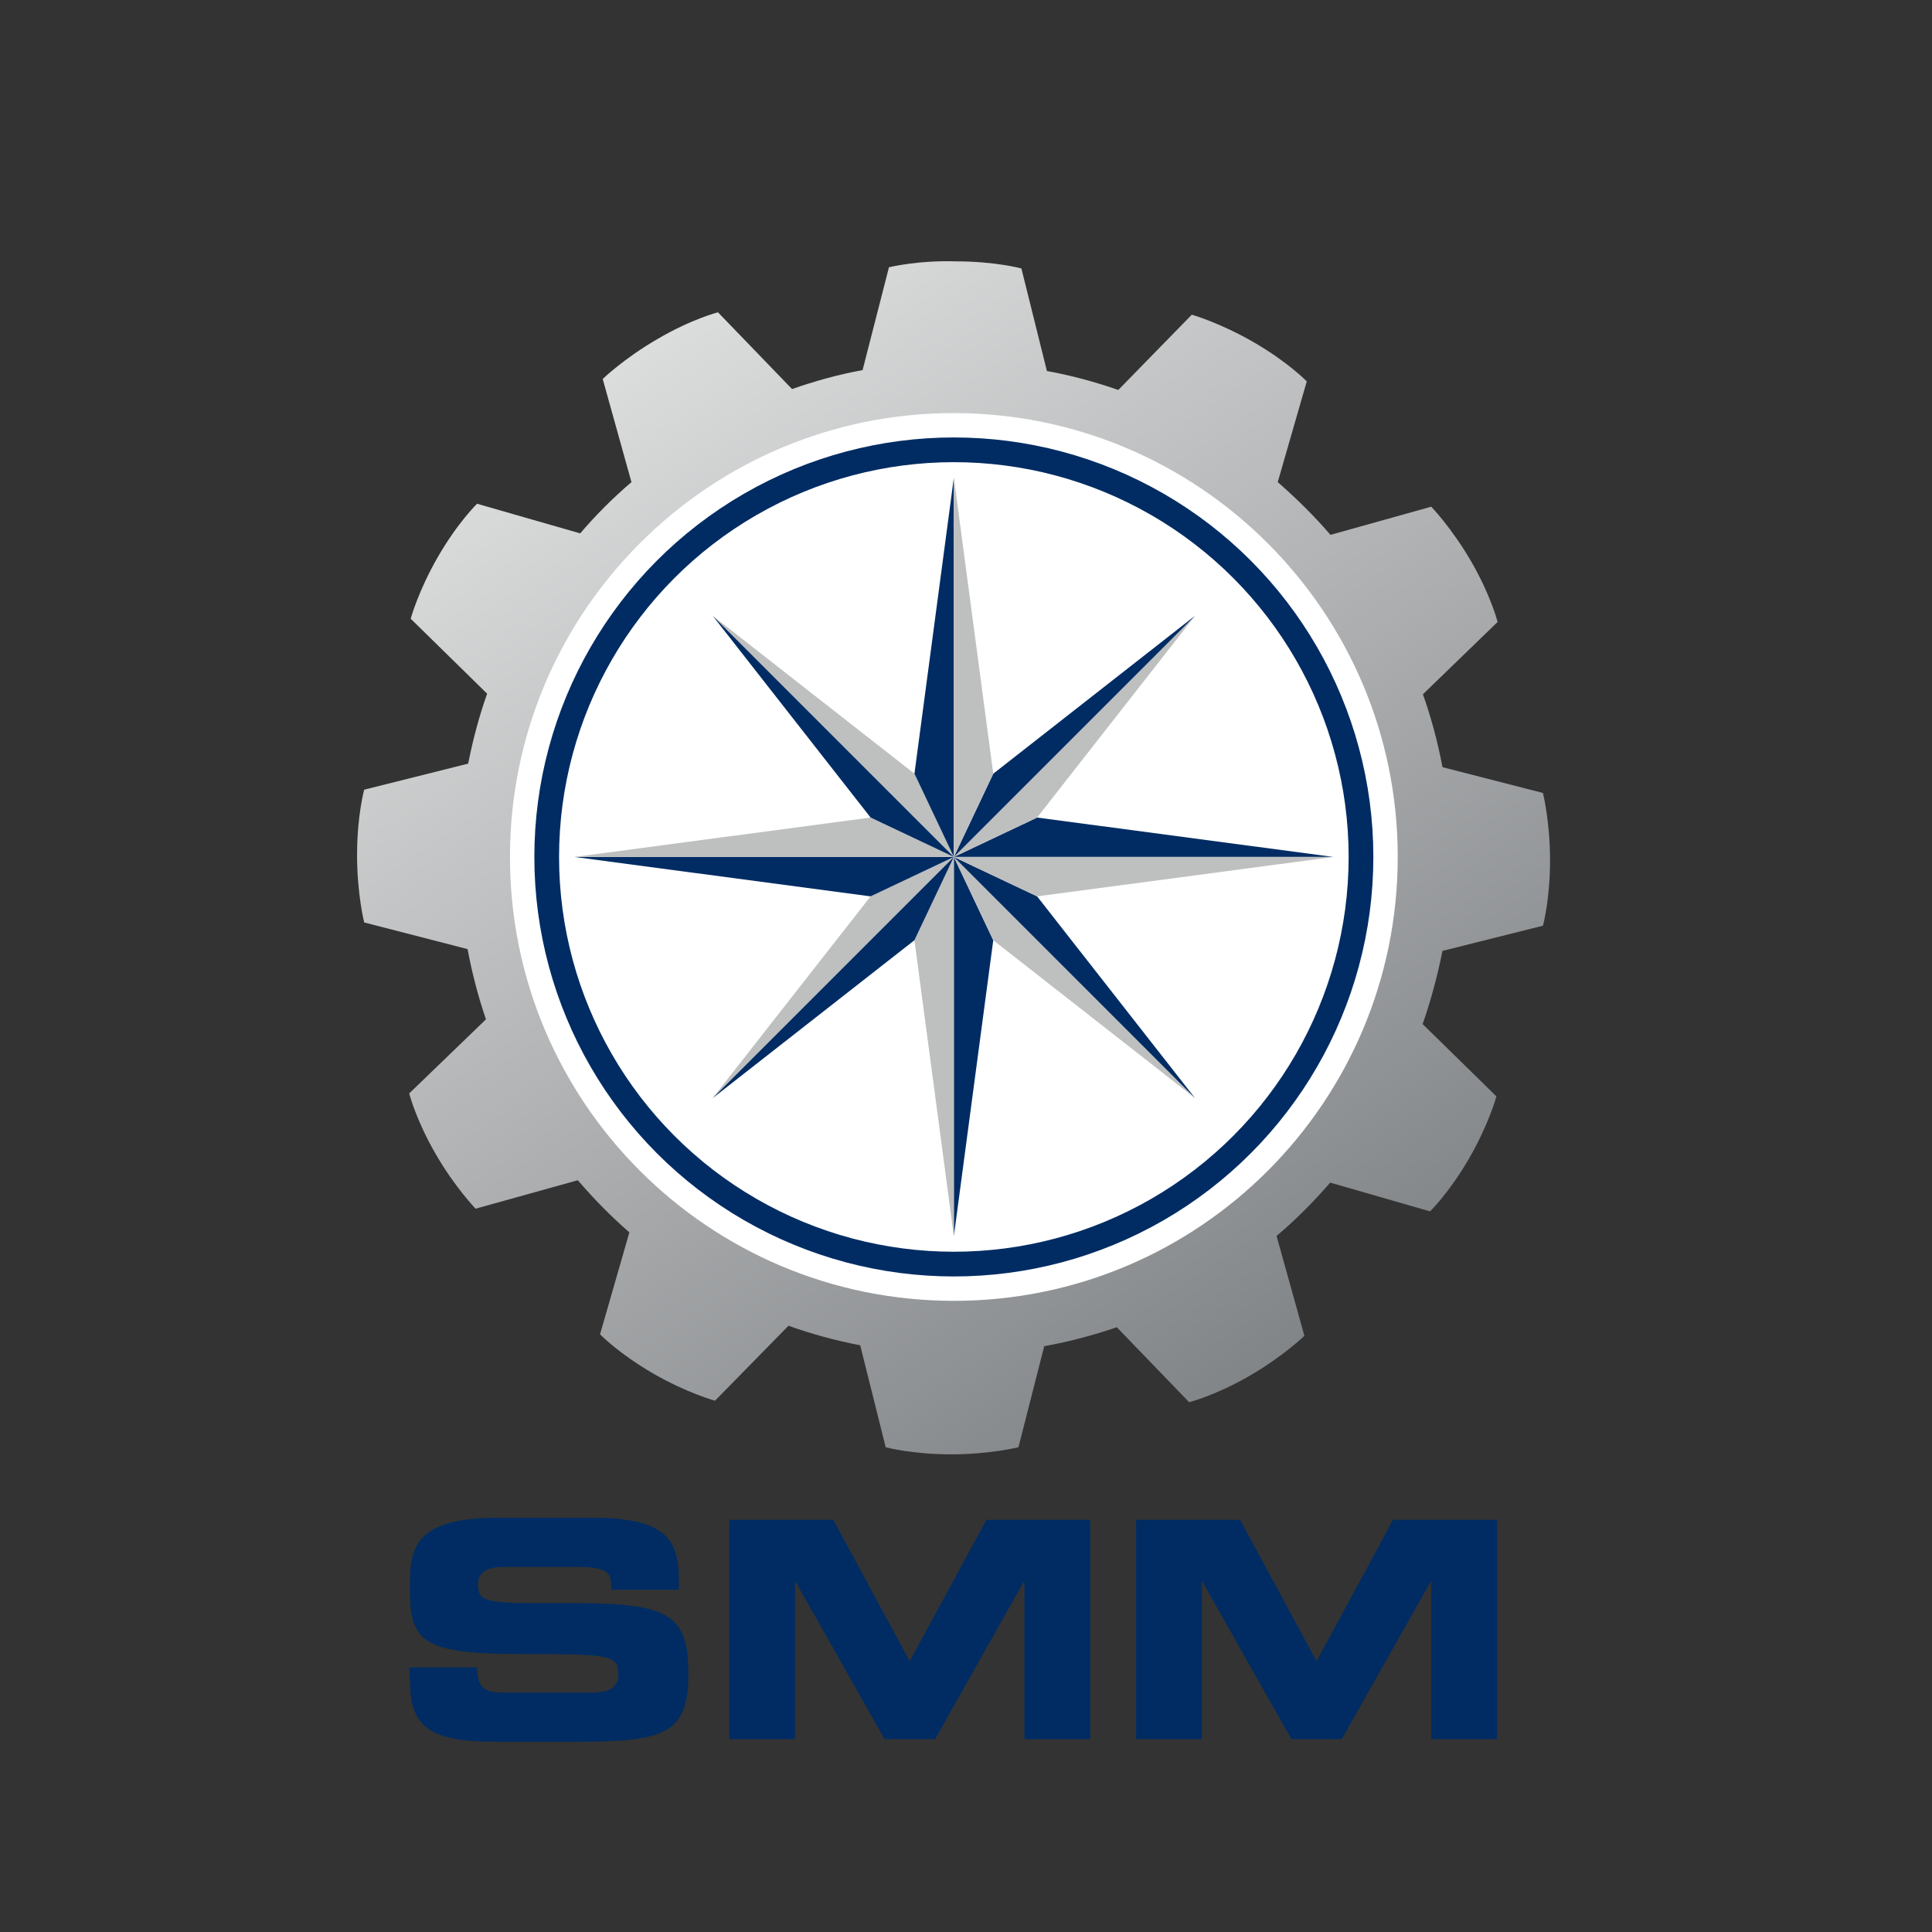 <?xml version="1.0" encoding="utf-8"?>
<!-- Generator: Adobe Illustrator 19.2.1, SVG Export Plug-In . SVG Version: 6.00 Build 0)  -->
<svg version="1.1" id="layer" xmlns="http://www.w3.org/2000/svg" xmlns:xlink="http://www.w3.org/1999/xlink" x="0px" y="0px"
	 viewBox="0 0 652 652" style="enable-background:new 0 0 652 652;" xml:space="preserve">
<rect x="0" y="0" width="652" height="652" fill="#333333" stroke="none"/>
<style type="text/css">
	.st0{clip-path:url(#SVGID_2_);fill:url(#SVGID_3_);}
	.st1{fill:#FFFFFF;}
	.st2{fill:none;stroke:#002C63;stroke-width:8.341;}
	.st3{fill:#002C63;}
	.st4{fill:#BEBFBF;}
</style>
<g>
	<defs>
		<path id="SVGID_1_" d="M300,90.2l-8.9,34.7c-8.2,1.5-16.1,3.7-23.8,6.4l-25-25.9c0,0-8.8,2.2-20.4,9
			c-11.4,6.6-18.5,13.5-18.5,13.5l9.7,34.8c-6.2,5.3-12,11.1-17.3,17.3l-34.8-10c0,0-6.5,6.3-13.2,17.9c-6.6,11.4-9.2,20.9-9.2,20.9
			l25.8,25.3c-2.7,7.6-4.8,15.5-6.4,23.6l-35.1,8.8c0,0-2.4,8.7-2.4,22.1c0,13.1,2.4,22.7,2.4,22.7l34.9,9
			c1.5,8.1,3.6,16.1,6.2,23.7l-25.9,25c0,0,2.2,8.8,8.9,20.4c6.6,11.4,13.5,18.5,13.5,18.5l34.5-9.6c5.4,6.3,11.2,12.2,17.4,17.6
			l-9.9,34.4c0,0,6.3,6.5,17.9,13.2c11.4,6.6,20.9,9.2,20.9,9.2l24.8-25.3c7.8,2.8,15.9,5,24.2,6.6l8.6,34.4c0,0,8.7,2.4,22.1,2.4
			c13.1,0,22.7-2.4,22.7-2.4l8.7-34.1c8.4-1.5,16.6-3.7,24.5-6.4l24.4,25.3c0,0,8.8-2.2,20.4-8.9c11.4-6.6,18.5-13.5,18.5-13.5
			l-9.4-33.7c6.5-5.5,12.5-11.5,18.1-18l33.7,9.7c0,0,6.5-6.3,13.2-17.9c6.6-11.4,9.2-20.9,9.2-20.9l-24.9-24.4
			c2.8-8,5-16.3,6.7-24.7l33.9-8.5c0,0,2.4-8.7,2.4-22.1c0-13.1-2.4-22.7-2.4-22.7l-33.9-8.7c-1.6-8.5-3.8-16.7-6.6-24.6l25.2-24.4
			c0,0-2.2-8.8-8.9-20.4c-6.6-11.4-13.5-18.5-13.5-18.5l-34,9.5c-5.5-6.4-11.5-12.3-17.8-17.8l9.8-34c0,0-6.3-6.5-17.9-13.2
			c-11.4-6.6-20.9-9.3-20.9-9.3l-24.8,25.4c-7.8-2.7-15.8-4.9-24.1-6.4l-8.6-34.6c0,0-8.7-2.4-22.1-2.4
			C309.6,87.8,300,90.2,300,90.2"/>
	</defs>
	<clipPath id="SVGID_2_">
		<use xlink:href="#SVGID_1_"  style="overflow:visible;"/>
	</clipPath>
	
		<linearGradient id="SVGID_3_" gradientUnits="userSpaceOnUse" x1="-105.815" y1="897.363" x2="-102.702" y2="897.363" gradientTransform="matrix(72.268 107.142 107.142 -72.268 -88288.742 76310.289)">
		<stop  offset="0" style="stop-color:#DBDCDC"/>
		<stop  offset="1" style="stop-color:#828588"/>
	</linearGradient>
	<polygon class="st0" points="397.4,-99 710.2,364.7 246.5,677.5 -66.3,213.8 	"/>
</g>
<g>
	<path class="st1" d="M471.7,289.2c0,82.7-67,149.8-149.8,149.8c-82.7,0-149.8-67-149.8-149.8c0-82.7,67.1-149.8,149.8-149.8
		C404.6,139.5,471.7,206.5,471.7,289.2"/>
	<path class="st1" d="M459.3,289.2c0,75.9-61.5,137.4-137.4,137.4s-137.4-61.5-137.4-137.4c0-75.9,61.5-137.4,137.4-137.4
		S459.3,213.3,459.3,289.2"/>
	<circle class="st2" cx="321.9" cy="289.2" r="137.4"/>
	<polyline class="st3" points="383.4,512.9 418.5,512.9 444.3,560.6 470.1,512.9 505.2,512.9 505.2,586.9 483,586.9 483,533.8 
		482.8,533.8 452.8,586.9 435.8,586.9 405.8,533.8 405.6,533.8 405.6,586.9 383.4,586.9 	"/>
	<polyline class="st3" points="246.1,512.9 281.2,512.9 307,560.6 332.9,512.9 367.9,512.9 367.9,586.9 345.7,586.9 345.7,533.8 
		345.5,533.8 315.6,586.9 298.5,586.9 268.5,533.8 268.3,533.8 268.3,586.9 246.1,586.9 	"/>
	<path class="st3" d="M138.1,562.7h22.9c0.1,7.9,3.3,8.5,9.9,8.5h28c4.8,0,9.8-0.5,9.8-6.2c0-6.4-2.7-6.8-32.1-6.8
		c-34.4,0-38.3-4.1-38.3-22.3c0-13.4,1.2-23.7,30.1-23.7h31.9c26.3,0,28.8,8.9,28.8,21.9v2.4h-22.8c0-5.4-0.6-7.7-11.1-7.7h-25.3
		c-5.2,0-8.6,1.7-8.6,5.7c0,6.4,2.8,6.6,27.3,6.5c35.5-0.1,43.7,2.1,43.7,23.6c0,19.9-6.8,23.2-37.1,23.2h-27.7
		c-20.8,0-29.1-3.9-29.1-19.9"/>
	<polyline class="st3" points="321.9,289.2 321.9,417.2 335.2,317.3 	"/>
	<polyline class="st4" points="321.9,289.2 321.9,417.2 308.6,317.3 	"/>
	<polyline class="st4" points="321.9,289.2 403.3,370.6 335.2,317.3 	"/>
	<polyline class="st3" points="321.9,289.2 403.3,370.6 350,302.5 	"/>
	<polyline class="st4" points="321.9,289.2 240.5,370.6 293.8,302.5 	"/>
	<polyline class="st3" points="321.9,289.2 240.5,370.6 308.6,317.3 	"/>
	<polyline class="st3" points="321.9,289.2 450,289.2 350,275.9 	"/>
	<polyline class="st4" points="321.9,289.2 450,289.2 350,302.5 	"/>
	<polyline class="st3" points="321.9,289.2 193.9,289.2 293.8,302.5 	"/>
	<polyline class="st4" points="321.9,289.2 193.9,289.2 293.8,275.9 	"/>
	<polyline class="st4" points="321.9,289.2 403.3,207.8 350,275.9 	"/>
	<polyline class="st3" points="321.9,289.2 403.3,207.8 335.2,261.1 	"/>
	<polyline class="st4" points="321.9,289.2 240.5,207.8 308.6,261.1 	"/>
	<polyline class="st3" points="321.9,289.2 240.5,207.8 293.8,275.9 	"/>
	<polyline class="st3" points="321.9,289.2 321.9,161.2 308.6,261.1 	"/>
	<polyline class="st4" points="321.9,289.2 321.9,161.2 335.2,261.1 	"/>
</g>
</svg>
